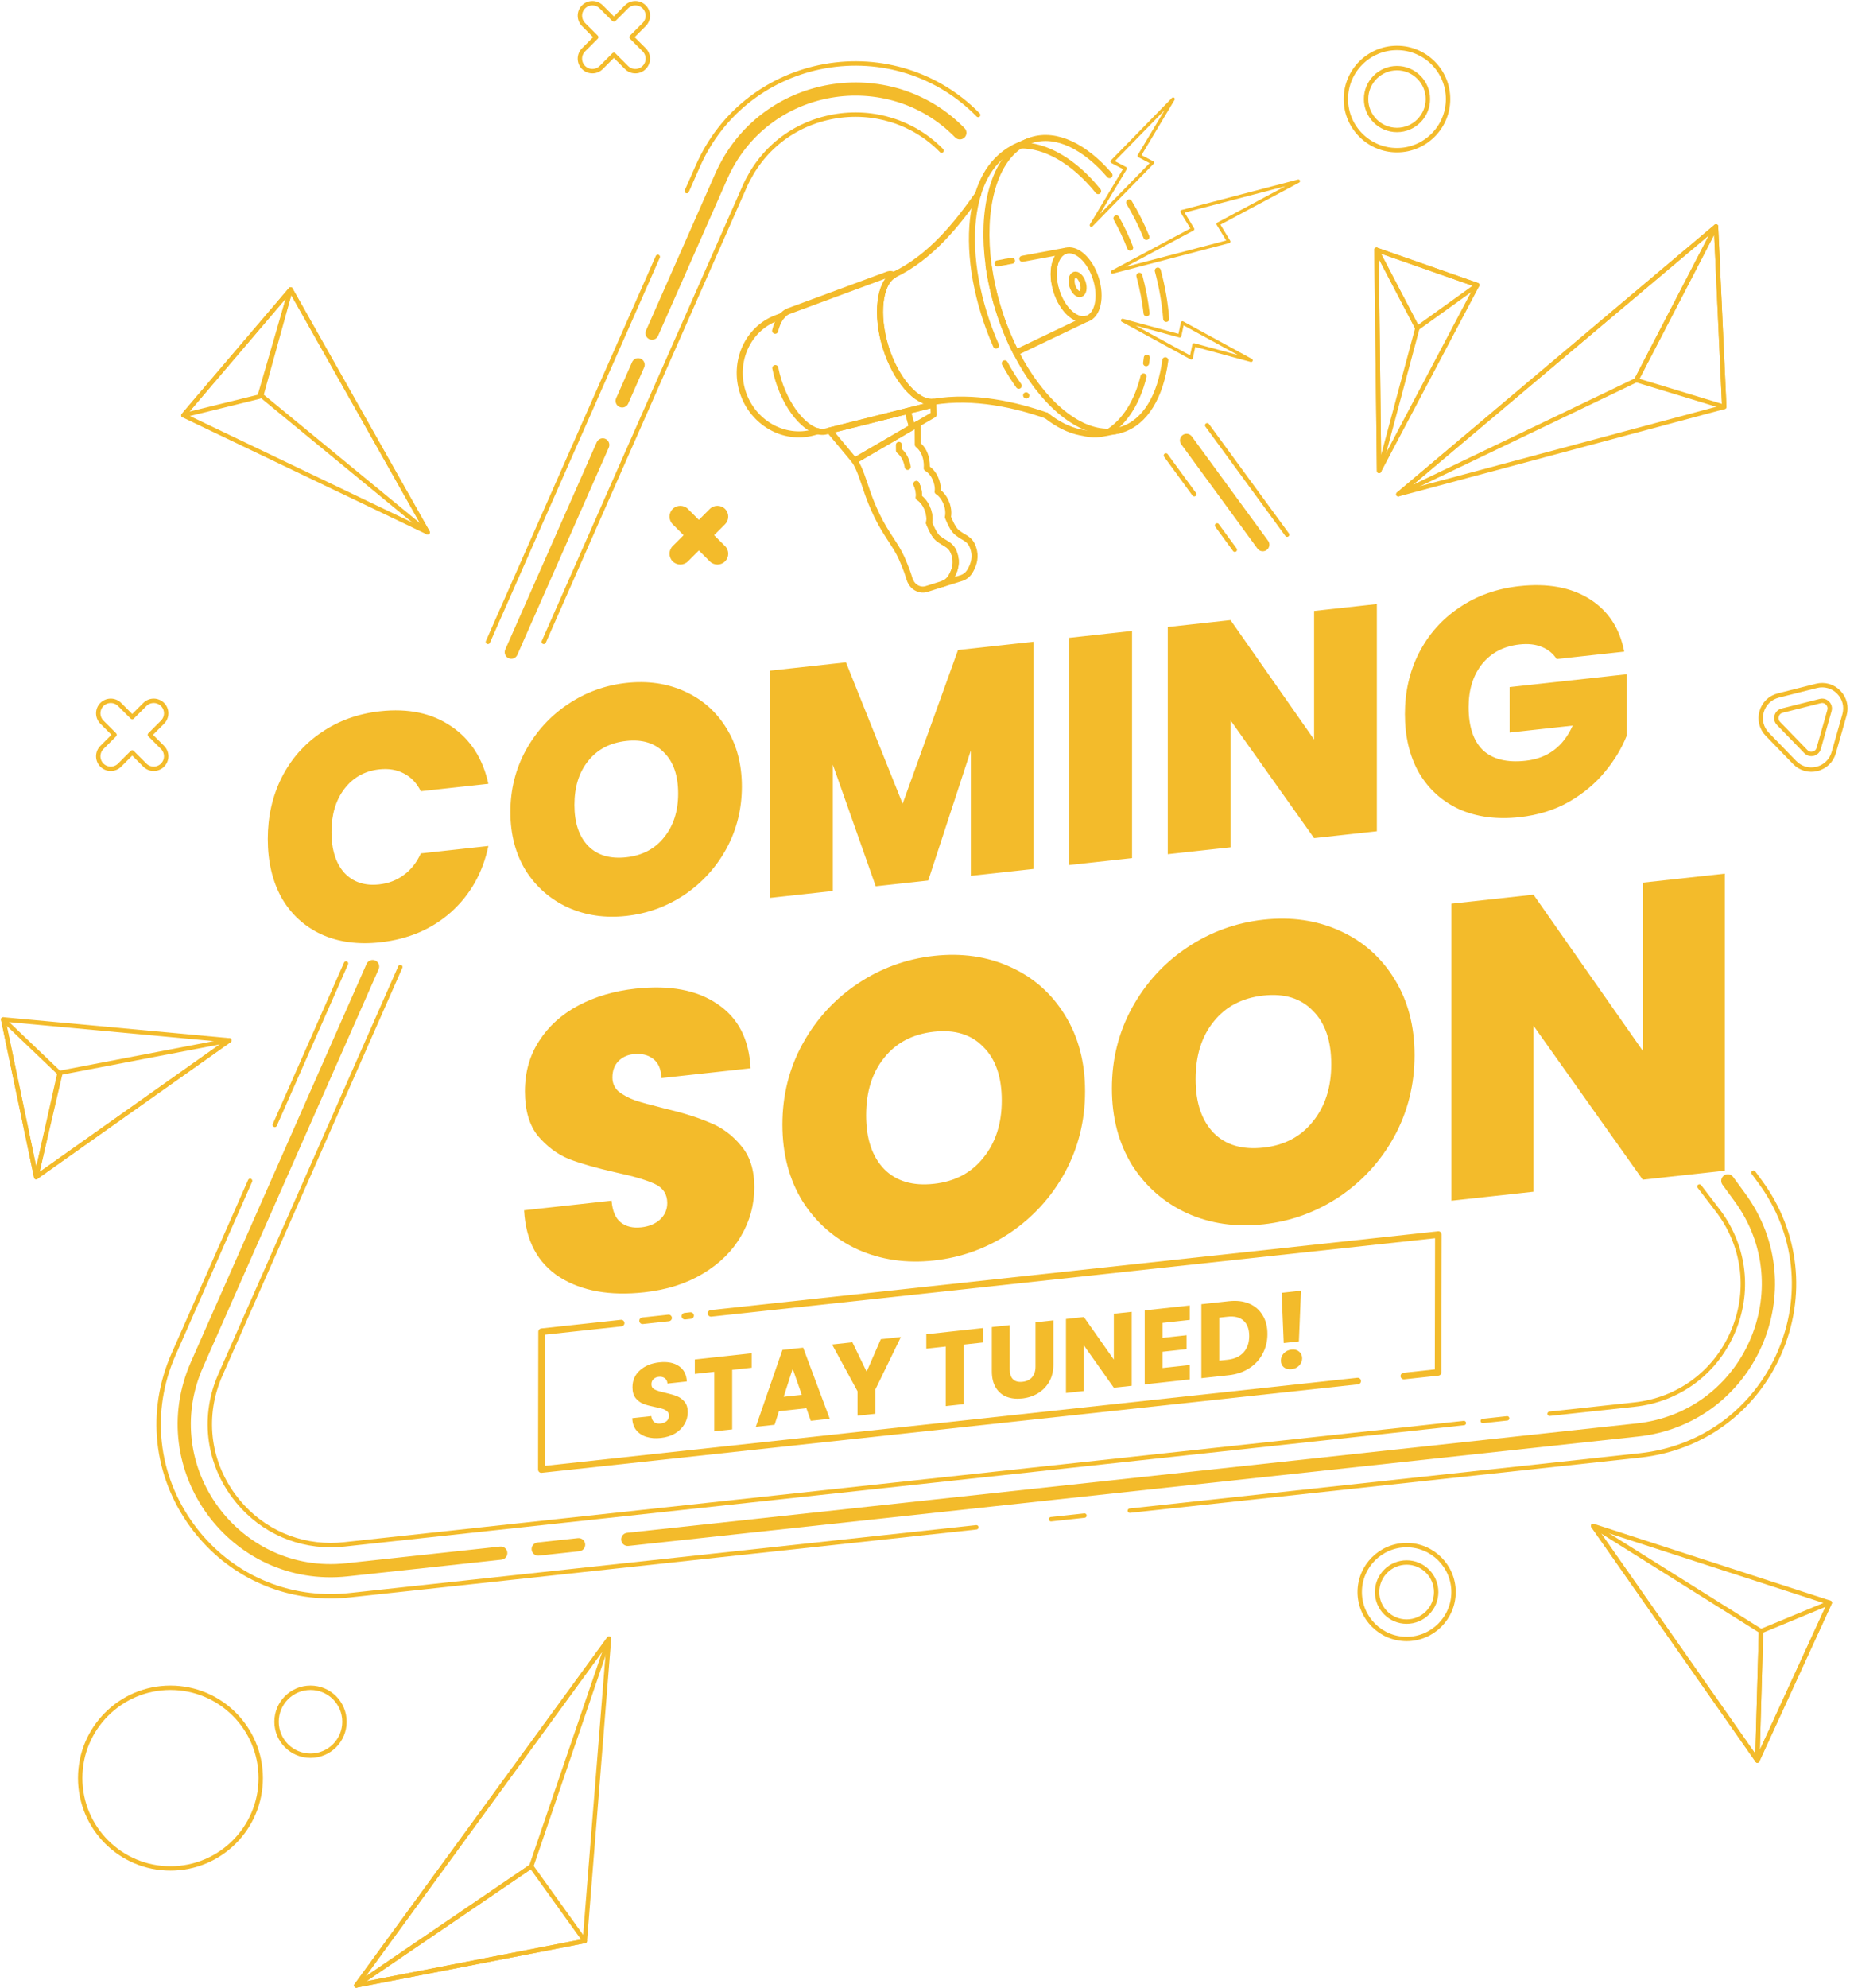 <svg width="581" height="624" viewBox="0 0 581 624" fill="none" xmlns="http://www.w3.org/2000/svg">
<path d="M53.53 586.455C69.187 586.455 81.88 573.762 81.88 558.105C81.88 542.448 69.187 529.756 53.53 529.756C37.873 529.756 25.181 542.448 25.181 558.105C25.181 573.762 37.873 586.455 53.53 586.455Z" stroke="#F3BB2B" stroke-width="1.38" stroke-miterlimit="10" stroke-linecap="round" stroke-linejoin="round"/>
<path d="M97.517 551.084C103.406 551.084 108.181 546.309 108.181 540.42C108.181 534.53 103.406 529.756 97.517 529.756C91.627 529.756 86.853 534.53 86.853 540.42C86.853 546.309 91.627 551.084 97.517 551.084Z" stroke="#F3BB2B" stroke-width="1.38" stroke-miterlimit="10" stroke-linecap="round" stroke-linejoin="round"/>
<path d="M45.493 221.12L41.527 225.086L37.56 221.12C36.027 219.587 33.541 219.587 32.008 221.12C30.475 222.653 30.475 225.139 32.008 226.672L35.975 230.639L32.008 234.605C30.475 236.138 30.475 238.624 32.008 240.157C33.541 241.69 36.027 241.69 37.56 240.157L41.527 236.191L45.493 240.157C47.026 241.69 49.512 241.69 51.045 240.157C52.578 238.624 52.578 236.138 51.045 234.605L47.079 230.639L51.045 226.672C52.578 225.139 52.578 222.653 51.045 221.12C49.512 219.587 47.026 219.587 45.493 221.12Z" stroke="#F3BB2B" stroke-width="1.38" stroke-miterlimit="10" stroke-linecap="round" stroke-linejoin="round"/>
<path d="M196.754 2.15L192.788 6.116L188.821 2.15C187.288 0.617 184.802 0.617 183.269 2.15C181.736 3.683 181.736 6.169 183.269 7.702L187.235 11.668L183.269 15.635C181.736 17.168 181.736 19.654 183.269 21.187C184.802 22.72 187.288 22.72 188.821 21.187L192.788 17.221L196.754 21.187C198.287 22.72 200.773 22.72 202.306 21.187C203.839 19.654 203.839 17.168 202.306 15.634L198.34 11.668L202.306 7.702C203.839 6.169 203.839 3.683 202.306 2.15C200.773 0.617 198.287 0.617 196.754 2.15Z" stroke="#F3BB2B" stroke-width="1.38" stroke-miterlimit="10" stroke-linecap="round" stroke-linejoin="round"/>
<path d="M438.725 47.145C429.877 47.145 422.678 39.946 422.678 31.098C422.678 22.249 429.877 15.05 438.725 15.05C447.574 15.05 454.772 22.249 454.772 31.098C454.772 39.946 447.574 47.145 438.725 47.145ZM438.725 21.391C433.373 21.391 429.018 25.745 429.018 31.098C429.018 36.45 433.373 40.804 438.725 40.804C444.078 40.804 448.431 36.45 448.431 31.098C448.432 25.745 444.078 21.391 438.725 21.391Z" stroke="#F3BB2B" stroke-width="1.38" stroke-miterlimit="10" stroke-linecap="round" stroke-linejoin="round"/>
<path d="M570.649 241.332C568.087 241.978 565.459 241.231 563.619 239.334L555.027 230.481C553.187 228.586 552.52 225.936 553.241 223.395C553.963 220.853 555.924 218.951 558.486 218.305L570.449 215.291C573.011 214.645 575.639 215.392 577.48 217.288C579.319 219.184 579.987 221.833 579.265 224.375L575.894 236.242C575.172 238.783 573.212 240.686 570.649 241.332ZM559.684 223.06C558.469 223.366 558.072 224.333 557.958 224.735C557.844 225.136 557.673 226.167 558.546 227.066L567.138 235.92C568.011 236.819 569.047 236.679 569.452 236.577C569.856 236.475 570.835 236.108 571.177 234.902L574.548 223.034C574.891 221.829 574.252 221.002 573.961 220.702C573.67 220.402 572.862 219.739 571.647 220.045L559.684 223.06Z" stroke="#F3BB2B" stroke-width="1.38" stroke-miterlimit="10" stroke-linecap="round" stroke-linejoin="round"/>
<path d="M441.757 514.447C433.633 514.447 427.023 507.838 427.023 499.713C427.023 491.589 433.633 484.98 441.757 484.98C449.881 484.98 456.491 491.589 456.491 499.713C456.491 507.838 449.881 514.447 441.757 514.447ZM441.757 490.437C436.642 490.437 432.48 494.598 432.48 499.713C432.48 504.829 436.642 508.99 441.757 508.99C446.872 508.99 451.034 504.828 451.034 499.713C451.034 494.598 446.872 490.437 441.757 490.437Z" stroke="#F3BB2B" stroke-width="1.38" stroke-miterlimit="10" stroke-linecap="round" stroke-linejoin="round"/>
<path d="M361.908 51.071L357.775 48.902L368.429 31.097L349.261 50.709L353.393 52.877L342.74 70.682L361.908 51.071Z" stroke="#F3BB2B" stroke-width="1.035" stroke-miterlimit="10" stroke-linecap="round" stroke-linejoin="round"/>
<path d="M374.111 112.33L374.98 108.241L392.914 113.112L371.358 101.338L370.49 105.427L352.556 100.557L374.111 112.33Z" stroke="#F3BB2B" stroke-width="1.035" stroke-miterlimit="10" stroke-linecap="round" stroke-linejoin="round"/>
<path d="M385.9 75.813L382.558 70.322L407.761 56.852L371.224 66.419L374.566 71.91L349.363 85.38L385.9 75.813Z" stroke="#F3BB2B" stroke-width="1.035" stroke-miterlimit="10" stroke-linecap="round" stroke-linejoin="round"/>
<path d="M286.453 134.093L268.385 144.609L260.49 135.15L285.036 128.985L285.066 128.976L286.453 134.093Z" stroke="#F3BB2B" stroke-width="1.898" stroke-miterlimit="10" stroke-linecap="round" stroke-linejoin="round"/>
<path d="M293.226 130.151L286.452 134.093L285.034 128.985L285.065 128.976L292.274 127.166C292.846 127.019 293.06 126.635 293.108 126.359L293.226 130.151Z" stroke="#F3BB2B" stroke-width="1.898" stroke-miterlimit="10" stroke-linecap="round" stroke-linejoin="round"/>
<path d="M256.816 135.354C255.925 135.602 255.457 135.731 255.457 135.731C246.117 138.303 236.361 132.605 233.275 123.112C230.192 113.616 234.732 103.263 243.795 99.844L245.628 99.152" stroke="#F3BB2B" stroke-width="1.898" stroke-miterlimit="10" stroke-linecap="round" stroke-linejoin="round"/>
<path d="M243.486 115.524C243.731 116.771 244.049 118.04 244.443 119.316C247.594 129.523 254.545 136.675 259.438 135.413L292.272 127.166C293.051 126.966 293.171 126.321 293.096 126.116C287.932 126.733 281.267 119.114 278.125 108.934C275.006 98.832 276.166 88.858 280.689 86.348C280.689 86.348 280.012 85.77 278.916 86.112C278.738 86.168 247.773 97.626 247.773 97.626C245.703 98.376 244.207 100.651 243.438 103.824" stroke="#F3BB2B" stroke-width="1.898" stroke-miterlimit="10" stroke-linecap="round" stroke-linejoin="round"/>
<path d="M307.151 60.97C300.781 70.004 292.423 80.713 280.652 86.32C280.676 86.337 280.689 86.348 280.689 86.348C276.167 88.858 275.006 98.832 278.125 108.935C281.267 119.114 287.932 126.733 293.096 126.117C293.097 126.119 293.097 126.124 293.098 126.127C305.967 123.987 319.265 127.145 328.628 130.428" stroke="#F3BB2B" stroke-width="1.898" stroke-miterlimit="10" stroke-linecap="round" stroke-linejoin="round"/>
<path d="M341.334 100.053C344.753 98.975 346.02 93.331 344.165 87.448C342.309 81.566 338.033 77.671 334.614 78.749C331.195 79.828 329.928 85.471 331.783 91.353C333.639 97.236 337.915 101.131 341.334 100.053Z" stroke="#F3BB2B" stroke-width="1.898" stroke-miterlimit="10" stroke-linecap="round" stroke-linejoin="round"/>
<path d="M339.371 92.285C340.271 92.002 340.574 90.417 340.047 88.746C339.519 87.075 338.363 85.95 337.463 86.234C336.563 86.518 336.26 88.103 336.787 89.774C337.314 91.445 338.471 92.569 339.371 92.285Z" stroke="#F3BB2B" stroke-width="1.898" stroke-miterlimit="10" stroke-linecap="round" stroke-linejoin="round"/>
<path d="M359.134 118.159C357.174 126.222 353.269 132.257 348.25 135.516" stroke="#F3BB2B" stroke-width="1.898" stroke-miterlimit="10" stroke-linecap="round" stroke-linejoin="round"/>
<path d="M360.17 112.272C360.103 112.856 360.028 113.433 359.943 114.001" stroke="#F3BB2B" stroke-width="1.898" stroke-miterlimit="10" stroke-linecap="round" stroke-linejoin="round"/>
<path d="M357.819 86.55C358.921 90.648 359.666 94.59 360.09 98.342" stroke="#F3BB2B" stroke-width="1.898" stroke-miterlimit="10" stroke-linecap="round" stroke-linejoin="round"/>
<path d="M350.613 68.554C352.194 71.375 353.647 74.436 354.934 77.727" stroke="#F3BB2B" stroke-width="1.898" stroke-miterlimit="10" stroke-linecap="round" stroke-linejoin="round"/>
<path d="M320.422 45.656C328.21 45.476 337.281 50.532 344.87 59.99" stroke="#F3BB2B" stroke-width="1.898" stroke-miterlimit="10" stroke-linecap="round" stroke-linejoin="round"/>
<path d="M328.627 130.428C332.061 133.157 335.646 134.963 339.229 135.697C341.821 136.233 343.469 136.616 346.203 136.114C347.014 135.966 351.704 135.039 351.704 135.039" stroke="#F3BB2B" stroke-width="1.898" stroke-miterlimit="10" stroke-linecap="round" stroke-linejoin="round"/>
<path d="M323.489 44.129C323.489 44.129 319.311 45.842 318.534 46.278C316.296 47.534 314.828 48.561 312.993 50.467C310.419 53.126 308.454 56.701 307.146 60.969" stroke="#F3BB2B" stroke-width="1.898" stroke-miterlimit="10" stroke-linecap="round" stroke-linejoin="round"/>
<path d="M322.304 124.15C322.489 124.381 322.117 123.925 322.304 124.15Z" stroke="#F3BB2B" stroke-width="1.898" stroke-miterlimit="10" stroke-linecap="round" stroke-linejoin="round"/>
<path d="M315.552 114.042C316.929 116.578 318.399 118.931 319.943 121.082" stroke="#F3BB2B" stroke-width="1.898" stroke-miterlimit="10" stroke-linecap="round" stroke-linejoin="round"/>
<path d="M307.151 60.97C304.162 70.709 304.599 84.062 309.035 98.392C310.135 101.942 311.399 105.303 312.798 108.449" stroke="#F3BB2B" stroke-width="1.898" stroke-miterlimit="10" stroke-linecap="round" stroke-linejoin="round"/>
<path d="M363.604 84.936C365.009 90.137 365.88 95.247 366.248 100.101" stroke="#F3BB2B" stroke-width="1.898" stroke-miterlimit="10" stroke-linecap="round" stroke-linejoin="round"/>
<path d="M354.608 63.553C356.601 66.854 358.428 70.48 360.028 74.37" stroke="#F3BB2B" stroke-width="1.898" stroke-miterlimit="10" stroke-linecap="round" stroke-linejoin="round"/>
<path d="M365.969 113.074C364.498 124.266 359.712 132.559 352.212 134.881C350.918 135.283 349.592 135.494 348.259 135.516C338.194 135.732 326.873 125.896 319.066 110.656C316.928 106.486 315.055 101.912 313.541 97.026C312.086 92.333 311.068 87.683 310.463 83.203C308.144 65.987 311.915 51.22 320.428 45.654C321.541 44.918 322.757 44.344 324.05 43.945C331.79 41.547 340.74 46.028 348.444 54.977" stroke="#F3BB2B" stroke-width="1.898" stroke-miterlimit="10" stroke-linecap="round" stroke-linejoin="round"/>
<path d="M315.648 82.243L317.812 81.842" stroke="#F3BB2B" stroke-width="1.898" stroke-miterlimit="10" stroke-linecap="round" stroke-linejoin="round"/>
<path d="M313.264 82.684L315.649 82.243" stroke="#F3BB2B" stroke-width="1.898" stroke-miterlimit="10" stroke-linecap="round" stroke-linejoin="round"/>
<path d="M321.065 81.239L334.6 78.732C331.18 79.808 329.913 85.452 331.768 91.337C333.624 97.219 337.902 101.114 341.319 100.034L319.066 110.657C316.927 106.486 315.055 101.912 313.541 97.027C312.085 92.333 311.067 87.684 310.463 83.203" stroke="#F3BB2B" stroke-width="1.898" stroke-miterlimit="10" stroke-linecap="round" stroke-linejoin="round"/>
<path d="M282.286 136.518L268.383 144.61C268.383 144.61 269.221 145.61 270.481 148.965C271.975 152.94 272.628 156.006 275.407 161.814C278.21 167.669 281.359 171.072 283.179 175.206C284.611 178.461 285.269 180.465 285.554 181.47C285.87 182.584 286.494 183.607 287.388 184.248C288.443 185.004 289.739 185.273 290.951 184.891L295.993 183.301C297.082 182.957 298.023 182.228 298.651 181.201C299.558 179.72 300.554 177.395 300 174.892C299.186 171.212 297.409 170.956 295.638 169.72C294.255 168.755 293.55 168.423 291.766 164.146C291.766 164.146 292.365 161.999 291.074 159.236C289.984 156.901 288.538 156.163 288.538 156.163C288.538 156.163 288.945 154.48 287.791 151.92" stroke="#F3BB2B" stroke-width="1.898" stroke-miterlimit="10" stroke-linecap="round" stroke-linejoin="round"/>
<path d="M285.058 146.546C284.833 144.973 284.167 142.901 282.321 141.411L282.31 139.648" stroke="#F3BB2B" stroke-width="1.898" stroke-miterlimit="10" stroke-linecap="round" stroke-linejoin="round"/>
<path d="M287.79 151.92C288.943 154.48 288.536 156.163 288.536 156.163C288.536 156.163 289.983 156.9 291.073 159.236C292.363 161.999 291.764 164.146 291.764 164.146C293.548 168.423 294.254 168.755 295.636 169.72C297.407 170.956 299.185 171.212 299.999 174.892C300.552 177.395 299.556 179.72 298.65 181.201C298.021 182.228 297.081 182.957 295.992 183.301L301.911 181.449C303 181.106 303.941 180.377 304.569 179.349C305.475 177.869 306.472 175.544 305.918 173.041C305.104 169.361 303.327 169.105 301.556 167.869C300.173 166.903 299.468 166.572 297.683 162.295C297.683 162.295 298.282 160.148 296.992 157.385C295.902 155.05 294.456 154.311 294.456 154.311C294.456 154.311 294.863 152.629 293.709 150.069C292.666 147.753 291.041 146.966 291.041 146.966C291.041 146.966 291.615 142.287 288.235 139.559L288.194 133.078L282.285 136.517" stroke="#F3BB2B" stroke-width="1.898" stroke-miterlimit="10" stroke-linecap="round" stroke-linejoin="round"/>
<path d="M439.148 155.137L541.506 127.713L538.907 71.088L439.148 155.137Z" stroke="#F3BB2B" stroke-width="1.38" stroke-miterlimit="10" stroke-linecap="round" stroke-linejoin="round"/>
<path d="M541.513 127.713L513.887 119.315L538.914 71.088L541.513 127.713Z" stroke="#F3BB2B" stroke-width="1.38" stroke-miterlimit="10" stroke-linecap="round" stroke-linejoin="round"/>
<path d="M513.879 119.315L439.148 155.137L538.907 71.088L513.879 119.315Z" stroke="#F3BB2B" stroke-width="1.38" stroke-miterlimit="10" stroke-linecap="round" stroke-linejoin="round"/>
<path d="M433.109 147.816L463.944 89.474L432.301 78.407L433.109 147.816Z" stroke="#F3BB2B" stroke-width="1.38" stroke-miterlimit="10" stroke-linecap="round" stroke-linejoin="round"/>
<path d="M463.944 89.474L445.141 102.977L432.301 78.407L463.944 89.474Z" stroke="#F3BB2B" stroke-width="1.38" stroke-miterlimit="10" stroke-linecap="round" stroke-linejoin="round"/>
<path d="M445.141 102.977L433.109 147.816L432.301 78.407L445.141 102.977Z" stroke="#F3BB2B" stroke-width="1.38" stroke-miterlimit="10" stroke-linecap="round" stroke-linejoin="round"/>
<path d="M0.996 319.967L11.362 369.452L72.014 326.545L0.996 319.967Z" stroke="#F3BB2B" stroke-width="1.38" stroke-miterlimit="10" stroke-linecap="round" stroke-linejoin="round"/>
<path d="M0.996 319.967L18.679 336.866L11.362 369.452L0.996 319.967Z" stroke="#F3BB2B" stroke-width="1.38" stroke-miterlimit="10" stroke-linecap="round" stroke-linejoin="round"/>
<path d="M19.005 336.706L72.014 326.545L11.362 369.452L19.005 336.706Z" stroke="#F3BB2B" stroke-width="1.38" stroke-miterlimit="10" stroke-linecap="round" stroke-linejoin="round"/>
<path d="M57.598 130.364L91.265 90.864L134.308 167.089L57.598 130.364Z" stroke="#F3BB2B" stroke-width="1.38" stroke-miterlimit="10" stroke-linecap="round" stroke-linejoin="round"/>
<path d="M57.598 130.364L81.509 124.481L91.265 90.864L57.598 130.364Z" stroke="#F3BB2B" stroke-width="1.38" stroke-miterlimit="10" stroke-linecap="round" stroke-linejoin="round"/>
<path d="M82.057 124.131L134.309 167.089L91.266 90.864L82.057 124.131Z" stroke="#F3BB2B" stroke-width="1.38" stroke-miterlimit="10" stroke-linecap="round" stroke-linejoin="round"/>
<path d="M183.674 609.236L111.895 623.192L191.267 514.347L183.674 609.236Z" stroke="#F3BB2B" stroke-width="1.38" stroke-miterlimit="10" stroke-linecap="round" stroke-linejoin="round"/>
<path d="M183.674 609.236L166.846 585.802L111.895 623.192L183.674 609.236Z" stroke="#F3BB2B" stroke-width="1.38" stroke-miterlimit="10" stroke-linecap="round" stroke-linejoin="round"/>
<path d="M166.846 585.802L191.267 514.347L111.895 623.192L166.846 585.802Z" stroke="#F3BB2B" stroke-width="1.38" stroke-miterlimit="10" stroke-linecap="round" stroke-linejoin="round"/>
<path d="M574.646 503.064L551.907 552.589L500.336 478.946L574.646 503.064Z" stroke="#F3BB2B" stroke-width="1.38" stroke-miterlimit="10" stroke-linecap="round" stroke-linejoin="round"/>
<path d="M574.645 503.064L553.047 511.995L551.906 552.589L574.645 503.064Z" stroke="#F3BB2B" stroke-width="1.38" stroke-miterlimit="10" stroke-linecap="round" stroke-linejoin="round"/>
<path d="M553.048 511.995L500.336 478.946L551.907 552.589L553.048 511.995Z" stroke="#F3BB2B" stroke-width="1.38" stroke-miterlimit="10" stroke-linecap="round" stroke-linejoin="round"/>
<path d="M486.666 443.749L513.365 440.857C527.032 439.377 538.506 430.985 544.058 418.409C549.61 405.833 548.079 391.7 539.964 380.603L533.717 372.424" stroke="#F3BB2B" stroke-width="1.38" stroke-miterlimit="10" stroke-linecap="round" stroke-linejoin="round"/>
<path d="M465.688 446.021L473.324 445.194" stroke="#F3BB2B" stroke-width="1.38" stroke-miterlimit="10" stroke-linecap="round" stroke-linejoin="round"/>
<path d="M125.723 303.526L69.191 431.587C63.639 444.164 65.17 458.296 73.285 469.392C80.558 479.335 91.757 484.978 103.84 484.979C105.241 484.979 106.653 484.904 108.073 484.75L459.732 446.666" stroke="#F3BB2B" stroke-width="1.38" stroke-miterlimit="10" stroke-linecap="round" stroke-linejoin="round"/>
<path d="M86.303 353.085L108.671 302.415" stroke="#F3BB2B" stroke-width="1.38" stroke-miterlimit="10" stroke-linecap="round" stroke-linejoin="round"/>
<path d="M306.625 479.392L109.802 500.707C107.783 500.926 105.774 501.034 103.782 501.034C86.598 501.034 70.673 493.009 60.33 478.868C48.789 463.088 46.612 442.99 54.508 425.105L78.548 370.647" stroke="#F3BB2B" stroke-width="1.38" stroke-miterlimit="10" stroke-linecap="round" stroke-linejoin="round"/>
<path d="M340.579 475.715L330.085 476.851" stroke="#F3BB2B" stroke-width="1.38" stroke-miterlimit="10" stroke-linecap="round" stroke-linejoin="round"/>
<path d="M550.686 368.071L552.921 371.127C564.463 386.908 566.639 407.006 558.744 424.891C550.848 442.776 534.531 454.71 515.095 456.815L354.836 474.171" stroke="#F3BB2B" stroke-width="1.38" stroke-miterlimit="10" stroke-linecap="round" stroke-linejoin="round"/>
<path d="M215.688 59.99L219.141 52.167C222.907 43.635 228.491 36.507 235.738 30.981C242.478 25.841 250.505 22.319 258.953 20.796C276.712 17.595 294.748 23.311 307.196 36.086" stroke="#F3BB2B" stroke-width="1.38" stroke-miterlimit="10" stroke-linecap="round" stroke-linejoin="round"/>
<path d="M153.234 201.472L206.581 80.628" stroke="#F3BB2B" stroke-width="1.38" stroke-miterlimit="10" stroke-linecap="round" stroke-linejoin="round"/>
<path d="M295.7 47.288C286.978 38.337 274.306 34.338 261.801 36.593C249.208 38.863 239.011 46.903 233.825 58.65L170.776 201.472" stroke="#F3BB2B" stroke-width="1.38" stroke-miterlimit="10" stroke-linecap="round" stroke-linejoin="round"/>
<path d="M375.058 155.136L366.16 142.97" stroke="#F3BB2B" stroke-width="1.38" stroke-miterlimit="10" stroke-linecap="round" stroke-linejoin="round"/>
<path d="M387.798 172.548L382.22 164.921" stroke="#F3BB2B" stroke-width="1.38" stroke-miterlimit="10" stroke-linecap="round" stroke-linejoin="round"/>
<path d="M379.118 133.495L404.216 167.811" stroke="#F3BB2B" stroke-width="1.38" stroke-miterlimit="10" stroke-linecap="round" stroke-linejoin="round"/>
<path d="M197.146 483.176L311.584 470.783L514.229 448.837C549.474 445.02 567.37 404.481 546.442 375.866L542.625 370.647" stroke="#F3BB2B" stroke-width="4.141" stroke-miterlimit="10" stroke-linecap="round" stroke-linejoin="round"/>
<path d="M169.025 486.221L181.715 484.847" stroke="#F3BB2B" stroke-width="4.141" stroke-miterlimit="10" stroke-linecap="round" stroke-linejoin="round"/>
<path d="M117.016 303.38L61.85 428.346C47.533 460.778 73.693 496.546 108.938 492.729L157.263 487.495" stroke="#F3BB2B" stroke-width="4.141" stroke-miterlimit="10" stroke-linecap="round" stroke-linejoin="round"/>
<path d="M189.297 139.648L160.574 204.714" stroke="#F3BB2B" stroke-width="4.141" stroke-miterlimit="10" stroke-linecap="round" stroke-linejoin="round"/>
<path d="M200.4 114.499L195.398 125.829" stroke="#F3BB2B" stroke-width="4.141" stroke-miterlimit="10" stroke-linecap="round" stroke-linejoin="round"/>
<path d="M301.448 41.687C279.282 18.939 239.873 25.075 226.483 55.409L204.78 104.571" stroke="#F3BB2B" stroke-width="4.141" stroke-miterlimit="10" stroke-linecap="round" stroke-linejoin="round"/>
<path d="M396.577 170.962L372.639 138.232" stroke="#F3BB2B" stroke-width="4.141" stroke-miterlimit="10" stroke-linecap="round" stroke-linejoin="round"/>
<path d="M426.385 433.489L170.016 461.253L170.093 418.002L195.077 415.296" stroke="#F3BB2B" stroke-width="2.07" stroke-miterlimit="10" stroke-linecap="round" stroke-linejoin="round"/>
<path d="M223.301 412.24L451.72 387.502L451.643 430.754L440.892 431.918" stroke="#F3BB2B" stroke-width="2.07" stroke-miterlimit="10" stroke-linecap="round" stroke-linejoin="round"/>
<path d="M215.101 413.128L216.882 412.935" stroke="#F3BB2B" stroke-width="2.07" stroke-miterlimit="10" stroke-linecap="round" stroke-linejoin="round"/>
<path d="M201.807 414.567L209.978 413.682" stroke="#F3BB2B" stroke-width="2.07" stroke-miterlimit="10" stroke-linecap="round" stroke-linejoin="round"/>
<path d="M222.909 159.755L219.482 163.182L216.055 159.755C214.73 158.431 212.582 158.431 211.257 159.755C209.933 161.08 209.933 163.228 211.257 164.553L214.684 167.98L211.257 171.407C209.933 172.732 209.933 174.88 211.257 176.205C212.582 177.529 214.73 177.529 216.055 176.205L219.482 172.778L222.909 176.205C224.234 177.529 226.382 177.529 227.706 176.205C229.031 174.88 229.031 172.732 227.706 171.407L224.279 167.98L227.706 164.553C229.031 163.228 229.031 161.08 227.706 159.755C226.382 158.43 224.234 158.43 222.909 159.755Z" fill="#F3BB2B"/>
<path d="M207.578 451.331C205.89 451.515 204.377 451.404 203.04 450.999C201.703 450.593 200.628 449.895 199.817 448.902C199.028 447.908 198.611 446.652 198.568 445.135L204.552 444.483C204.64 445.333 204.936 445.962 205.44 446.371C205.945 446.757 206.602 446.905 207.413 446.817C208.246 446.726 208.904 446.467 209.386 446.039C209.869 445.59 210.11 445.023 210.11 444.34C210.11 443.766 209.913 443.314 209.518 442.982C209.145 442.647 208.674 442.39 208.104 442.21C207.556 442.027 206.767 441.837 205.736 441.641C204.246 441.341 203.029 441.01 202.086 440.65C201.144 440.29 200.332 439.694 199.653 438.864C198.973 438.034 198.633 436.892 198.633 435.436C198.633 433.275 199.412 431.503 200.968 430.12C202.525 428.716 204.552 427.877 207.052 427.604C209.595 427.327 211.644 427.721 213.201 428.786C214.757 429.829 215.59 431.436 215.7 433.608L209.617 434.271C209.573 433.526 209.299 432.972 208.794 432.608C208.29 432.222 207.644 432.072 206.854 432.158C206.175 432.232 205.627 432.479 205.21 432.899C204.794 433.298 204.585 433.839 204.585 434.522C204.585 435.272 204.936 435.818 205.638 436.161C206.339 436.503 207.435 436.836 208.926 437.158C210.417 437.503 211.622 437.856 212.543 438.219C213.486 438.579 214.297 439.164 214.977 439.972C215.656 440.779 215.996 441.878 215.996 443.267C215.996 444.591 215.656 445.83 214.977 446.984C214.319 448.137 213.354 449.102 212.083 449.88C210.811 450.658 209.31 451.142 207.578 451.331ZM236.063 424.771V429.302L229.946 429.97V448.659L224.323 449.273V430.583L218.207 431.25V426.718L236.063 424.771ZM253.255 442.015L244.64 442.955L243.258 447.207L237.372 447.849L245.725 423.717L252.236 423.006L260.588 445.317L254.636 445.966L253.255 442.015ZM251.808 437.806L248.947 429.617L246.119 438.427L251.808 437.806ZM282.926 419.659L274.935 436.077V443.752L269.312 444.365V436.691L261.322 422.015L267.701 421.32L272.173 430.557L276.613 420.347L282.926 419.659ZM308.767 416.84V421.372L302.65 422.039V440.728L297.027 441.342V422.652L290.911 423.32V418.788L308.767 416.84ZM317.113 415.93V429.823C317.113 431.212 317.453 432.244 318.133 432.92C318.812 433.596 319.81 433.862 321.125 433.718C322.44 433.575 323.449 433.09 324.15 432.264C324.852 431.437 325.203 430.33 325.203 428.94V415.047L330.826 414.434V428.294C330.826 430.367 330.387 432.168 329.51 433.697C328.633 435.226 327.45 436.436 325.959 437.326C324.49 438.214 322.846 438.757 321.026 438.956C319.207 439.154 317.574 438.979 316.127 438.431C314.702 437.859 313.573 436.902 312.74 435.559C311.907 434.195 311.49 432.476 311.49 430.403V416.543L317.113 415.93ZM355.425 434.972L349.802 435.585L340.397 422.288V436.611L334.774 437.224V414.003L340.397 413.39L349.802 426.753V412.364L355.425 411.75V434.972ZM365.124 415.224V419.921L372.655 419.1V423.466L365.124 424.288V429.382L373.641 428.453V432.985L359.501 434.527V411.306L373.641 409.763V414.295L365.124 415.224ZM385.94 408.422C388.374 408.156 390.5 408.41 392.32 409.181C394.139 409.953 395.542 411.167 396.529 412.824C397.537 414.456 398.042 416.419 398.042 418.712C398.042 420.984 397.537 423.057 396.529 424.931C395.542 426.803 394.128 428.324 392.287 429.495C390.467 430.664 388.352 431.38 385.94 431.643L377.292 432.586V409.365L385.94 408.422ZM385.579 426.787C387.705 426.555 389.36 425.79 390.544 424.492C391.728 423.194 392.32 421.476 392.32 419.337C392.32 417.197 391.728 415.597 390.544 414.535C389.36 413.474 387.705 413.059 385.579 413.291L382.915 413.581V427.077L385.579 426.787ZM408.583 405.125L407.925 421.041L403.157 421.561L402.499 405.788L408.583 405.125ZM405.623 429.761C404.637 429.868 403.826 429.67 403.19 429.166C402.576 428.638 402.269 427.943 402.269 427.083C402.269 426.201 402.576 425.429 403.19 424.767C403.826 424.102 404.637 423.716 405.623 423.608C406.588 423.503 407.377 423.714 407.991 424.243C408.627 424.769 408.945 425.473 408.945 426.355C408.945 427.215 408.627 427.978 407.991 428.642C407.377 429.283 406.588 429.655 405.623 429.761Z" fill="#F3BB2B"/>
<path d="M84.096 263.334C84.096 256.321 85.537 249.925 88.419 244.146C91.368 238.293 95.524 233.555 100.887 229.932C106.25 226.241 112.417 224.013 119.388 223.248C128.236 222.277 135.677 223.854 141.71 227.979C147.742 232.038 151.63 238.051 153.373 246.019L132.158 248.348C130.884 245.79 129.108 243.929 126.828 242.763C124.616 241.589 122.036 241.165 119.086 241.488C114.528 241.989 110.875 244.042 108.126 247.648C105.445 251.179 104.105 255.676 104.105 261.138C104.105 266.667 105.445 270.937 108.126 273.947C110.875 276.882 114.528 278.1 119.086 277.6C122.036 277.276 124.616 276.284 126.828 274.626C129.108 272.959 130.884 270.708 132.158 267.87L153.373 265.542C151.63 273.893 147.742 280.793 141.71 286.243C135.677 291.626 128.236 294.803 119.388 295.774C112.417 296.539 106.25 295.699 100.887 293.253C95.524 290.739 91.368 286.913 88.419 281.775C85.537 276.562 84.096 270.415 84.096 263.334ZM196.691 287.491C190.054 288.219 183.954 287.338 178.391 284.847C172.827 282.288 168.403 278.424 165.118 273.255C161.901 268.011 160.292 261.882 160.292 254.869C160.292 247.856 161.901 241.408 165.118 235.525C168.403 229.568 172.827 224.732 178.391 221.02C183.954 217.307 190.054 215.087 196.691 214.358C203.394 213.622 209.494 214.504 214.99 217.002C220.554 219.494 224.945 223.361 228.162 228.605C231.38 233.782 232.988 239.877 232.988 246.89C232.988 253.903 231.38 260.385 228.162 266.335C224.945 272.218 220.554 277.049 214.99 280.829C209.427 284.542 203.327 286.763 196.691 287.491ZM196.691 269.081C201.718 268.53 205.673 266.443 208.555 262.823C211.505 259.195 212.979 254.616 212.979 249.086C212.979 243.422 211.505 239.133 208.555 236.22C205.673 233.232 201.718 232.014 196.691 232.565C191.596 233.125 187.608 235.215 184.725 238.835C181.843 242.389 180.402 246.997 180.402 252.662C180.402 258.259 181.843 262.552 184.725 265.539C187.608 268.46 191.596 269.641 196.691 269.081ZM324.599 201.431V272.743L304.891 274.906V235.558L291.518 276.374L275.029 278.184L261.555 240.012V279.663L241.848 281.826V210.514L265.678 207.898L283.475 252.273L300.869 204.036L324.599 201.431ZM355.524 198.036V269.349L335.817 271.512V200.2L355.524 198.036ZM432.405 260.91L412.698 263.073L386.455 226.1V265.954L366.747 268.117V196.805L386.455 194.641L412.698 232.12V191.761L432.405 189.598V260.91ZM488.878 206.866C487.739 205.103 486.163 203.826 484.152 203.035C482.208 202.237 479.896 201.985 477.214 202.28C472.254 202.824 468.333 204.873 465.45 208.426C462.635 211.972 461.227 216.476 461.227 221.938C461.227 228.075 462.736 232.596 465.752 235.502C468.835 238.333 473.293 239.428 479.125 238.788C486.029 238.03 490.956 234.354 493.905 227.759L474.097 229.933V215.67L510.898 211.631V230.85C509.356 234.795 507.077 238.586 504.061 242.221C501.111 245.849 497.358 248.992 492.799 251.651C488.241 254.242 483.046 255.857 477.214 256.497C470.109 257.277 463.808 256.451 458.311 254.02C452.882 251.514 448.659 247.696 445.642 242.564C442.693 237.359 441.218 231.215 441.218 224.135C441.218 217.121 442.693 210.722 445.642 204.936C448.659 199.075 452.882 194.329 458.311 190.699C463.741 187.001 470.009 184.762 477.114 183.982C486.029 183.004 493.403 184.352 499.235 188.028C505.066 191.703 508.686 197.207 510.094 204.537L488.878 206.866Z" fill="#F3BB2B"/>
<path d="M202.322 405.636C191.541 406.819 182.689 405.234 175.765 400.88C168.841 396.438 165.116 389.44 164.591 379.888L192.067 376.872C192.33 380.105 193.294 382.38 194.959 383.696C196.625 385.012 198.772 385.526 201.401 385.237C203.768 384.977 205.696 384.193 207.186 382.883C208.763 381.475 209.552 379.714 209.552 377.597C209.552 374.864 208.281 372.888 205.74 371.668C203.198 370.448 199.079 369.225 193.382 367.998C187.334 366.634 182.426 365.233 178.658 363.795C174.976 362.26 171.734 359.838 168.929 356.531C166.212 353.126 164.854 348.47 164.854 342.562C164.854 336.567 166.343 331.289 169.323 326.73C172.303 322.083 176.423 318.368 181.681 315.587C186.94 312.805 192.9 311.049 199.561 310.318C210.341 309.134 218.93 310.749 225.328 315.16C231.814 319.474 235.276 326.192 235.714 335.313L207.712 338.387C207.624 335.575 206.748 333.555 205.082 332.327C203.505 331.09 201.445 330.611 198.903 330.89C196.975 331.101 195.398 331.847 194.171 333.128C192.944 334.409 192.33 336.108 192.33 338.224C192.33 339.987 192.987 341.458 194.302 342.636C195.704 343.717 197.413 344.631 199.429 345.38C201.445 346.04 204.425 346.86 208.369 347.837C214.241 349.221 219.062 350.72 222.83 352.334C226.687 353.85 229.973 356.267 232.69 359.584C235.495 362.803 236.897 367.145 236.897 372.612C236.897 378.167 235.495 383.302 232.69 388.019C229.973 392.726 225.986 396.646 220.727 399.78C215.556 402.905 209.421 404.857 202.322 405.636ZM293.312 395.648C284.635 396.601 276.659 395.448 269.385 392.191C262.11 388.845 256.326 383.793 252.031 377.035C247.824 370.178 245.721 362.165 245.721 352.995C245.721 343.826 247.824 335.395 252.031 327.703C256.326 319.914 262.11 313.592 269.385 308.737C276.659 303.883 284.635 300.979 293.312 300.027C302.076 299.065 310.052 300.218 317.239 303.485C324.513 306.742 330.254 311.799 334.461 318.655C338.668 325.423 340.771 333.392 340.771 342.562C340.771 351.732 338.668 360.207 334.461 367.987C330.254 375.679 324.513 381.996 317.239 386.938C309.964 391.793 301.989 394.696 293.312 395.648ZM293.312 371.578C299.885 370.856 305.056 368.128 308.825 363.394C312.681 358.651 314.609 352.664 314.609 345.434C314.609 338.028 312.681 332.42 308.825 328.611C305.056 324.704 299.885 323.112 293.312 323.833C286.651 324.564 281.436 327.297 277.667 332.031C273.899 336.677 272.014 342.703 272.014 350.109C272.014 357.428 273.899 363.04 277.667 366.947C281.436 370.765 286.651 372.309 293.312 371.578ZM396.79 384.29C388.114 385.242 380.138 384.09 372.864 380.833C365.589 377.487 359.805 372.435 355.51 365.676C351.303 358.82 349.2 350.807 349.2 341.637C349.2 332.467 351.303 324.037 355.51 316.345C359.805 308.555 365.589 302.233 372.864 297.379C380.138 292.525 388.114 289.621 396.79 288.669C405.555 287.707 413.531 288.859 420.717 292.126C427.992 295.384 433.733 300.441 437.94 307.297C442.146 314.065 444.25 322.034 444.25 331.204C444.25 340.374 442.146 348.849 437.94 356.629C433.733 364.32 427.992 370.637 420.717 375.58C413.443 380.434 405.467 383.338 396.79 384.29ZM396.79 360.219C403.364 359.498 408.535 356.77 412.304 352.036C416.16 347.292 418.088 341.306 418.088 334.076C418.088 326.669 416.16 321.062 412.304 317.253C408.535 313.346 403.364 311.753 396.79 312.475C390.129 313.206 384.915 315.939 381.146 320.673C377.377 325.319 375.493 331.345 375.493 338.751C375.493 346.069 377.377 351.682 381.146 355.588C384.915 359.407 390.129 360.951 396.79 360.219ZM541.681 367.46L515.914 370.289L481.601 321.946V374.055L455.833 376.883V283.643L481.601 280.814L515.914 329.818V277.048L541.681 274.22V367.46Z" fill="#F3BB2B"/>
</svg>
